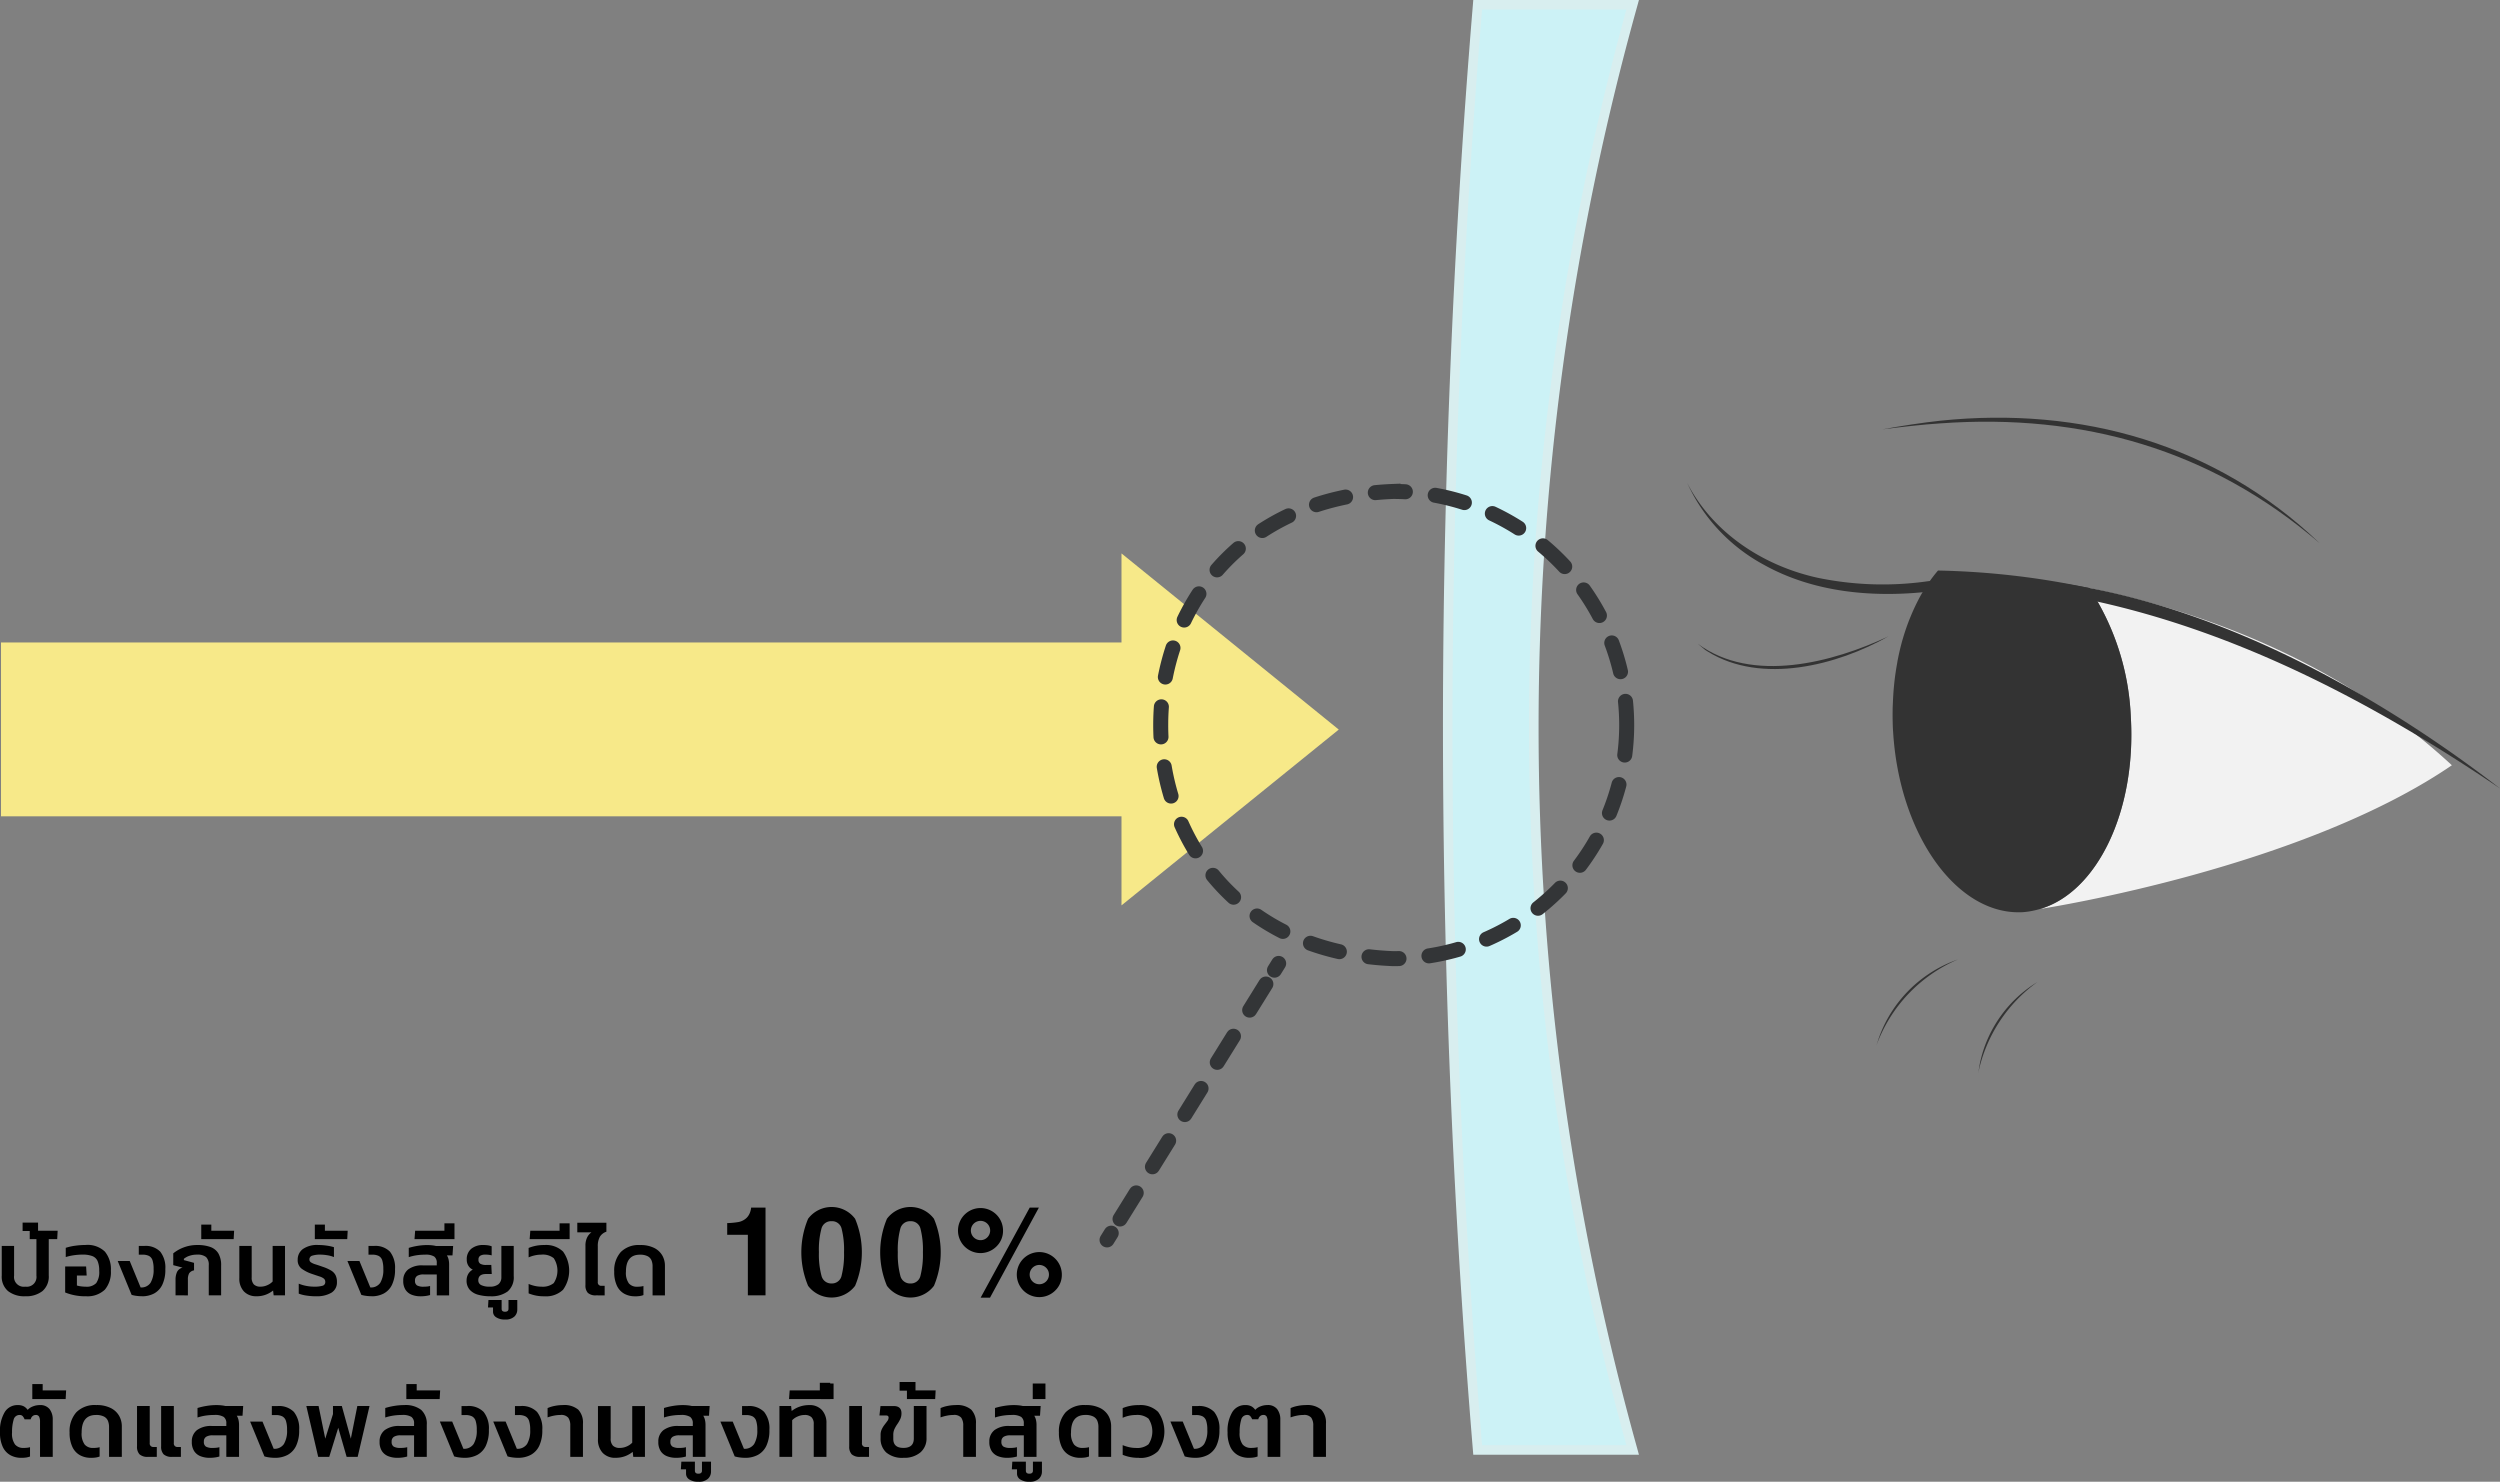 <svg xmlns="http://www.w3.org/2000/svg" xmlns:xlink="http://www.w3.org/1999/xlink" width="333.057" height="197.401" viewBox="0 0 333.057 197.401">
  <rect x="0" y="0" width="333.057" height="197.401" fill="#808080" stroke="none"/>
  <defs>
    <clipPath id="clip-path">
      <rect id="長方形_301" data-name="長方形 301" width="333.057" height="197.401" fill="none"/>
    </clipPath>
  </defs>
  <g id="グループ_314" data-name="グループ 314" clip-path="url(#clip-path)">
    <path id="パス_406" data-name="パス 406" d="M388.447,193.728H367.8c-2.373-28.6-3.868-59.455-3.98-92.294C363.7,65.585,365.239,32.062,367.8,1.2h20.647a358.334,358.334,0,0,0,0,192.53" transform="translate(-170.94 -0.563)" fill="#ccf2f6"/>
    <path id="パス_407" data-name="パス 407" d="M388.72,193.8H366.651l-.048-.582c-2.538-30.587-3.878-61.656-3.983-92.345-.117-33.3,1.226-67.066,3.983-100.29L366.651,0H388.72L388.5.805a357.7,357.7,0,0,0,0,192.189ZM374.076,96.905A359.126,359.126,0,0,1,387.048,1.27H367.821c-2.721,33-4.045,66.512-3.93,99.6.1,30.46,1.426,61.3,3.93,91.661h19.227a359.357,359.357,0,0,1-12.95-91.652c-.015-1.322-.022-2.65-.022-3.972" transform="translate(-170.377)" fill="#d8eeef"/>
    <rect id="長方形_298" data-name="長方形 298" width="153.159" height="23.161" transform="translate(0.135 85.592)" fill="#f7e989"/>
    <path id="パス_408" data-name="パス 408" d="M281.827,185.963l28.944-23.422-28.944-23.467Z" transform="translate(-132.418 -65.345)" fill="#f7e989"/>
    <path id="パス_409" data-name="パス 409" d="M3.57,318.075a3.514,3.514,0,0,1-2.292-.689,2.53,2.53,0,0,1-.841-2.079v-3.938H2.082v3.962a1.3,1.3,0,0,0,1.488,1.463,1.3,1.3,0,0,0,1.488-1.463v-5.914H6.7v5.889a2.53,2.53,0,0,1-.841,2.079,3.515,3.515,0,0,1-2.292.689" transform="translate(-0.205 -145.382)"/>
    <path id="パス_410" data-name="パス 410" d="M6.631,309.44v-1.085H5.68v-1.122H7.74v1.085H10.35l-.061,1.122Z" transform="translate(-2.669 -144.356)"/>
    <path id="パス_411" data-name="パス 411" d="M19.094,319.7a7.253,7.253,0,0,1-1.524-.152,6.668,6.668,0,0,1-1.195-.36v-3.463h2.792l.073,1.207h-1.3v1.329a3.317,3.317,0,0,0,.555.116,4.682,4.682,0,0,0,.615.042,1.758,1.758,0,0,0,1.4-.476,2.556,2.556,0,0,0,.4-1.634,3.207,3.207,0,0,0-.214-1.3,1.252,1.252,0,0,0-.7-.665,3.582,3.582,0,0,0-1.311-.2,8.182,8.182,0,0,0-1.115.08,6.629,6.629,0,0,0-1.116.25v-1.232a7.045,7.045,0,0,1,1.255-.28,10.057,10.057,0,0,1,1.378-.1,3.322,3.322,0,0,1,2.579.884,3.687,3.687,0,0,1,.8,2.554,3.608,3.608,0,0,1-.8,2.512,3.338,3.338,0,0,1-2.579.877" transform="translate(-7.694 -147.003)"/>
    <path id="パス_412" data-name="パス 412" d="M32.783,319.8a5.341,5.341,0,0,1-.7-.049,4.03,4.03,0,0,1-.653-.134l-1.853-4.511h1.6l1.451,3.523a1.469,1.469,0,0,0,1.323-.616,3.344,3.344,0,0,0,.409-1.835,3.719,3.719,0,0,0-.14-1.146,1.013,1.013,0,0,0-.458-.591,1.816,1.816,0,0,0-.877-.177h-.5V313.1h.732a2.707,2.707,0,0,1,2.128.762,3.419,3.419,0,0,1,.676,2.323,4.63,4.63,0,0,1-.4,2.079,2.6,2.6,0,0,1-1.1,1.171,3.421,3.421,0,0,1-1.628.372" transform="translate(-13.896 -147.112)"/>
    <path id="パス_413" data-name="パス 413" d="M43.842,319.574v-2.1a2.462,2.462,0,0,1,.189-.994,1.113,1.113,0,0,1,.75-.6l-1.244-.329v-1.573a4.925,4.925,0,0,1,1.335-.768,5,5,0,0,1,1.909-.341,4.94,4.94,0,0,1,1.689.256,2.051,2.051,0,0,1,1.073.853,3.057,3.057,0,0,1,.372,1.622v3.975H48.268v-4.012a1.411,1.411,0,0,0-.359-1.092,1.81,1.81,0,0,0-1.213-.323,3.062,3.062,0,0,0-1.006.158,2.24,2.24,0,0,0-.737.4v.171l1.353.366v1a1,1,0,0,0-.653.4,1.7,1.7,0,0,0-.165.847v2.086Z" transform="translate(-20.456 -147.003)"/>
    <path id="パス_414" data-name="パス 414" d="M50.575,309.678v-1.939h1.341v.817h3.037l-.061,1.122Z" transform="translate(-23.763 -144.593)"/>
    <path id="パス_415" data-name="パス 415" d="M62.422,319.8a2.2,2.2,0,0,1-1.67-.64,2.487,2.487,0,0,1-.61-1.787V313.1h1.647v4.182a1.285,1.285,0,0,0,.3.957,1.231,1.231,0,0,0,.884.286,2.192,2.192,0,0,0,.9-.2,2.088,2.088,0,0,0,.707-.488V313.1h1.647v6.584H64.714l-.073-.647a3.56,3.56,0,0,1-.988.561,3.457,3.457,0,0,1-1.232.207" transform="translate(-28.258 -147.112)"/>
    <path id="パス_416" data-name="パス 416" d="M77.28,319.7a8.578,8.578,0,0,1-1.311-.1,4.669,4.669,0,0,1-1.018-.256v-1.329a4.974,4.974,0,0,0,1.018.3,5.491,5.491,0,0,0,1.006.1,3.909,3.909,0,0,0,1.153-.122.484.484,0,0,0,.359-.5.554.554,0,0,0-.189-.451,1.767,1.767,0,0,0-.579-.287q-.39-.129-1-.335a5,5,0,0,1-1.4-.714,1.4,1.4,0,0,1-.506-1.177,1.727,1.727,0,0,1,.683-1.42,3.274,3.274,0,0,1,2.06-.543,7.788,7.788,0,0,1,1.146.085,5.813,5.813,0,0,1,.939.207v1.317a3.845,3.845,0,0,0-.92-.25,6.224,6.224,0,0,0-.933-.08,3.451,3.451,0,0,0-.994.128.514.514,0,0,0-.42.518.45.45,0,0,0,.213.39,2.288,2.288,0,0,0,.61.268q.4.122.945.318a5.59,5.59,0,0,1,1.1.488,1.59,1.59,0,0,1,.61.622,1.975,1.975,0,0,1,.189.914,1.582,1.582,0,0,1-.738,1.433,3.763,3.763,0,0,1-2.03.469" transform="translate(-35.153 -147.003)"/>
    <path id="パス_417" data-name="パス 417" d="M79.117,309.678v-1.939h1.341v.817h3.036l-.06,1.122Z" transform="translate(-37.174 -144.593)"/>
    <path id="パス_418" data-name="パス 418" d="M90.512,319.8a5.321,5.321,0,0,1-.7-.049,4.045,4.045,0,0,1-.654-.134l-1.853-4.511h1.6l1.451,3.523a1.47,1.47,0,0,0,1.323-.616,3.343,3.343,0,0,0,.409-1.835,3.733,3.733,0,0,0-.14-1.146,1.015,1.015,0,0,0-.458-.591,1.819,1.819,0,0,0-.878-.177h-.5V313.1h.732a2.708,2.708,0,0,1,2.127.762,3.416,3.416,0,0,1,.677,2.323,4.629,4.629,0,0,1-.4,2.079,2.591,2.591,0,0,1-1.1,1.171,3.418,3.418,0,0,1-1.628.372" transform="translate(-41.021 -147.112)"/>
    <path id="パス_419" data-name="パス 419" d="M103.627,319.7a3.173,3.173,0,0,1-1.146-.2,1.737,1.737,0,0,1-.835-.658,2.123,2.123,0,0,1-.311-1.214,1.823,1.823,0,0,1,.671-1.518,3.046,3.046,0,0,1,1.927-.53H105.8v-.318a1,1,0,0,0-.341-.859,2.131,2.131,0,0,0-1.207-.25,7.606,7.606,0,0,0-1.128.08,6.507,6.507,0,0,0-1.055.25v-1.232a8.5,8.5,0,0,1,1.158-.268,7.857,7.857,0,0,1,1.292-.11,6.069,6.069,0,0,1,.622.031,4.139,4.139,0,0,1,.548.092h2.292l-.085,1.256h-.744a1.787,1.787,0,0,1,.22.536,2.791,2.791,0,0,1,.073.646v4.146H105.8v-2.793H104.03a1.6,1.6,0,0,0-.829.183.7.7,0,0,0-.3.658.681.681,0,0,0,.268.622,1.761,1.761,0,0,0,.9.17,4.21,4.21,0,0,0,.457-.024,2.017,2.017,0,0,0,.384-.073v1.208a3.632,3.632,0,0,1-.567.121,4.911,4.911,0,0,1-.714.049" transform="translate(-47.613 -147.003)"/>
    <path id="パス_420" data-name="パス 420" d="M104.164,309.526l.085-1.122h3.9v-.988h1.341v2.109Z" transform="translate(-48.942 -144.442)"/>
    <path id="パス_421" data-name="パス 421" d="M120.409,319.7a6.051,6.051,0,0,1-1.585-.2,2.326,2.326,0,0,1-1.146-.664,1.8,1.8,0,0,1-.427-1.262,1.723,1.723,0,0,1,.2-.811,1.479,1.479,0,0,1,.628-.616,1.345,1.345,0,0,1-.578-.5,1.463,1.463,0,0,1-.226-.829,1.764,1.764,0,0,1,.61-1.457,2.418,2.418,0,0,1,1.573-.494,4.164,4.164,0,0,1,.646.043,2.408,2.408,0,0,1,.488.128v1.208a3.187,3.187,0,0,0-.841-.1,1.247,1.247,0,0,0-.683.153.573.573,0,0,0-.232.518.59.59,0,0,0,.256.555,1.53,1.53,0,0,0,.768.152h.683l.061,1.207h-.757q-1.035,0-1.036.841a.684.684,0,0,0,.372.628,2.4,2.4,0,0,0,1.152.213,1.748,1.748,0,0,0,1.171-.329,1.192,1.192,0,0,0,.379-.951V312.99h1.646v4a2.475,2.475,0,0,1-.811,2.066,3.653,3.653,0,0,1-2.31.64" transform="translate(-55.091 -147.003)"/>
    <path id="パス_422" data-name="パス 422" d="M124.9,329.288a2.042,2.042,0,0,1-1.171-.293.874.874,0,0,1-.427-.743v-.573h-.67l.061-.988h1.755v1.171c0,.26.151.39.452.39s.463-.13.463-.39v-1.171h1.171v1.292a1.256,1.256,0,0,1-.39.915,1.705,1.705,0,0,1-1.244.39" transform="translate(-57.62 -153.498)"/>
    <path id="パス_423" data-name="パス 423" d="M134.942,319.7a5.308,5.308,0,0,1-2.1-.39v-1.256a5.2,5.2,0,0,0,.817.262,3.838,3.838,0,0,0,.89.1,2.319,2.319,0,0,0,1.64-.476,3.029,3.029,0,0,0,0-3.316,2.316,2.316,0,0,0-1.64-.476,4.079,4.079,0,0,0-.89.1,4.149,4.149,0,0,0-.817.268v-1.256a5.3,5.3,0,0,1,2.1-.39,3.253,3.253,0,0,1,2.487.872,4.363,4.363,0,0,1,0,5.084,3.251,3.251,0,0,1-2.487.872" transform="translate(-62.418 -147.003)"/>
    <path id="パス_424" data-name="パス 424" d="M133.1,309.526l.085-1.122h3.9v-.988h1.341v2.109Z" transform="translate(-62.537 -144.442)"/>
    <path id="パス_425" data-name="パス 425" d="M147.6,316.937a1.53,1.53,0,0,1-1.115-.329,1.432,1.432,0,0,1-.323-1.036v-5.243a2.45,2.45,0,0,1,.219-1.091,1.824,1.824,0,0,1,.585-.7h-1.89v-1.28h3.877v1.2a1.575,1.575,0,0,0-.878.689,2.545,2.545,0,0,0-.268,1.262v4.743a.447.447,0,0,0,.5.512h.415v1.28Z" transform="translate(-68.167 -144.366)"/>
    <path id="パス_426" data-name="パス 426" d="M157.106,319.7a2.892,2.892,0,0,1-1.414-.341,2.375,2.375,0,0,1-.982-1.067,4.221,4.221,0,0,1-.359-1.872,3.683,3.683,0,0,1,.872-2.615,3.346,3.346,0,0,1,2.567-.933,4.014,4.014,0,0,1,1.914.4,2.538,2.538,0,0,1,1.067,1.018,2.733,2.733,0,0,1,.336,1.317v3.976h-1.647v-3.866a2.075,2.075,0,0,0-.146-.811,1.11,1.11,0,0,0-.518-.549,2.188,2.188,0,0,0-1.031-.2q-1.854,0-1.853,2.268a2.382,2.382,0,0,0,.39,1.555,1.383,1.383,0,0,0,1.1.445,4.2,4.2,0,0,0,.457-.024,2.034,2.034,0,0,0,.384-.073v1.208a2.433,2.433,0,0,1-.488.128,4.17,4.17,0,0,1-.646.042" transform="translate(-72.522 -147.003)"/>
    <path id="パス_427" data-name="パス 427" d="M182.743,307.093v-1.564a10.192,10.192,0,0,0,1.52-.145,2.141,2.141,0,0,0,1.126-.613,2.025,2.025,0,0,0,.451-.839,1.933,1.933,0,0,0,.089-.468h1.919v11.692h-2.354v-8.063Z" transform="translate(-85.863 -142.585)"/>
    <path id="パス_428" data-name="パス 428" d="M208.536,304.884a11.532,11.532,0,0,1,0,8.926,3.919,3.919,0,0,1-6.265,0,11.526,11.526,0,0,1,0-8.926,3.907,3.907,0,0,1,6.265,0m-4.487,7.551A1.331,1.331,0,0,0,205.4,313.5a1.312,1.312,0,0,0,1.342-1.068,11.429,11.429,0,0,0,.318-3.084,11.3,11.3,0,0,0-.318-3.128,1.3,1.3,0,0,0-1.342-1.016,1.32,1.32,0,0,0-1.355,1.016,10.882,10.882,0,0,0-.331,3.128,11.009,11.009,0,0,0,.331,3.084" transform="translate(-94.616 -142.513)"/>
    <path id="パス_429" data-name="パス 429" d="M228.351,304.884a11.526,11.526,0,0,1,0,8.926,3.919,3.919,0,0,1-6.265,0,11.532,11.532,0,0,1,0-8.926,3.907,3.907,0,0,1,6.265,0m-4.487,7.551a1.332,1.332,0,0,0,1.355,1.068,1.313,1.313,0,0,0,1.342-1.068,11.427,11.427,0,0,0,.318-3.084,11.3,11.3,0,0,0-.318-3.128,1.3,1.3,0,0,0-1.342-1.016,1.321,1.321,0,0,0-1.355,1.016,10.886,10.886,0,0,0-.33,3.128,11.013,11.013,0,0,0,.33,3.084" transform="translate(-103.926 -142.513)"/>
    <path id="パス_430" data-name="パス 430" d="M245.868,308.641a3,3,0,1,1,.874-2.121,2.887,2.887,0,0,1-.874,2.121m-1.218-1.214a1.285,1.285,0,1,0-.907.375,1.237,1.237,0,0,0,.907-.375m5.648-3.963h1.221l-6.512,12h-1.249Zm3.4,11.047a3,3,0,1,1,.878-2.121,2.89,2.89,0,0,1-.878,2.121m-1.213-3.028a1.285,1.285,0,1,0,.375.907,1.236,1.236,0,0,0-.375-.907" transform="translate(-113.115 -142.585)"/>
    <path id="パス_431" data-name="パス 431" d="M2.836,360.117a2.979,2.979,0,0,1-1.455-.352,2.439,2.439,0,0,1-1.01-1.1A4.345,4.345,0,0,1,0,356.742a4.83,4.83,0,0,1,.634-2.722,1.973,1.973,0,0,1,1.712-.929,1.674,1.674,0,0,1,.84.176,1.573,1.573,0,0,1,.5.464,1.759,1.759,0,0,1,.7-.464,2.455,2.455,0,0,1,.909-.176,1.559,1.559,0,0,1,1.311.54,2.24,2.24,0,0,1,.42,1.418v4.943H5.332v-4.679a1.506,1.506,0,0,0-.119-.672.465.465,0,0,0-.458-.232.637.637,0,0,0-.407.145.78.78,0,0,0-.258.433H3.275a1.48,1.48,0,0,0-.263-.433.529.529,0,0,0-.4-.145.8.8,0,0,0-.8.646,5.671,5.671,0,0,0-.207,1.687,2.448,2.448,0,0,0,.4,1.6,1.419,1.419,0,0,0,1.129.458,4.452,4.452,0,0,0,.471-.025A2.076,2.076,0,0,0,4,358.7v1.242a2.47,2.47,0,0,1-.5.132,4.327,4.327,0,0,1-.665.044" transform="translate(0 -165.902)"/>
    <path id="パス_432" data-name="パス 432" d="M8.117,349.81v-1.995H9.5v.84h3.124l-.063,1.155Z" transform="translate(-3.814 -163.423)"/>
    <path id="パス_433" data-name="パス 433" d="M20.323,360.117a2.979,2.979,0,0,1-1.455-.352,2.435,2.435,0,0,1-1.009-1.1,4.338,4.338,0,0,1-.371-1.926,3.79,3.79,0,0,1,.9-2.691,3.442,3.442,0,0,1,2.641-.96A4.127,4.127,0,0,1,23,353.5a2.61,2.61,0,0,1,1.1,1.047,2.815,2.815,0,0,1,.346,1.356v4.09H22.744v-3.977a2.136,2.136,0,0,0-.151-.835,1.137,1.137,0,0,0-.533-.564,2.245,2.245,0,0,0-1.06-.207q-1.907,0-1.906,2.334a2.452,2.452,0,0,0,.4,1.6,1.42,1.42,0,0,0,1.129.458,4.452,4.452,0,0,0,.471-.025,2.085,2.085,0,0,0,.395-.076v1.242a2.479,2.479,0,0,1-.5.132,4.334,4.334,0,0,1-.665.044" transform="translate(-8.217 -165.902)"/>
    <path id="パス_434" data-name="パス 434" d="M35.912,360.1a1.576,1.576,0,0,1-1.148-.339,1.473,1.473,0,0,1-.332-1.066v-5.369h1.694v4.93a.46.46,0,0,0,.514.527h.427V360.1Zm3.212,0a1.575,1.575,0,0,1-1.148-.339,1.473,1.473,0,0,1-.332-1.066v-5.369h1.693v4.93a.461.461,0,0,0,.515.527h.426V360.1Z" transform="translate(-16.178 -166.014)"/>
    <path id="パス_435" data-name="パス 435" d="M50.563,360.117a3.269,3.269,0,0,1-1.18-.207,1.79,1.79,0,0,1-.859-.678,2.184,2.184,0,0,1-.32-1.248,1.874,1.874,0,0,1,.69-1.562,3.133,3.133,0,0,1,1.982-.546H52.8v-.326a1.025,1.025,0,0,0-.351-.884,2.2,2.2,0,0,0-1.242-.258,7.89,7.89,0,0,0-1.16.082,6.684,6.684,0,0,0-1.085.257V353.48a8.708,8.708,0,0,1,1.192-.276,8.013,8.013,0,0,1,1.33-.113,6.254,6.254,0,0,1,.64.032,4.45,4.45,0,0,1,.564.094h2.359l-.088,1.292h-.765a1.828,1.828,0,0,1,.226.552,2.857,2.857,0,0,1,.075.665v4.266H52.8v-2.873H50.976a1.649,1.649,0,0,0-.852.188.723.723,0,0,0-.314.678.7.7,0,0,0,.276.64,1.816,1.816,0,0,0,.928.175,4.45,4.45,0,0,0,.47-.025,2.076,2.076,0,0,0,.395-.076v1.242a3.736,3.736,0,0,1-.583.126,5.11,5.11,0,0,1-.734.05" transform="translate(-22.649 -165.902)"/>
    <path id="パス_436" data-name="パス 436" d="M66.152,360.228a5.561,5.561,0,0,1-.721-.05,4.218,4.218,0,0,1-.672-.138L62.852,355.4H64.5l1.493,3.626a1.514,1.514,0,0,0,1.361-.634,3.444,3.444,0,0,0,.42-1.888,3.807,3.807,0,0,0-.145-1.18,1.039,1.039,0,0,0-.47-.609,1.871,1.871,0,0,0-.9-.182h-.514v-1.2h.753a2.787,2.787,0,0,1,2.189.784,3.515,3.515,0,0,1,.7,2.39,4.765,4.765,0,0,1-.414,2.139,2.671,2.671,0,0,1-1.136,1.2,3.516,3.516,0,0,1-1.675.383" transform="translate(-29.531 -166.014)"/>
    <path id="パス_437" data-name="パス 437" d="M78.56,360.1l-1.58-6.774h1.631l.891,4.353,1.029-3.274v-1.079h1.179l1.2,4.353.866-4.353H85.4l-1.58,6.774H82.349l-1.116-3.876-1.2,3.876Z" transform="translate(-36.17 -166.014)"/>
    <path id="パス_438" data-name="パス 438" d="M97.749,360.117a3.271,3.271,0,0,1-1.18-.207,1.792,1.792,0,0,1-.859-.678,2.188,2.188,0,0,1-.319-1.248,1.875,1.875,0,0,1,.69-1.562,3.135,3.135,0,0,1,1.982-.546h1.92v-.326a1.025,1.025,0,0,0-.351-.884,2.2,2.2,0,0,0-1.242-.258,7.878,7.878,0,0,0-1.16.082,6.7,6.7,0,0,0-1.086.257V353.48a8.717,8.717,0,0,1,1.192-.276,8.011,8.011,0,0,1,1.33-.113,3.408,3.408,0,0,1,2.264.64,2.49,2.49,0,0,1,.746,1.995v4.266H99.983v-2.873H98.163a1.652,1.652,0,0,0-.853.188.723.723,0,0,0-.314.678.7.7,0,0,0,.276.64,1.819,1.819,0,0,0,.929.175,4.447,4.447,0,0,0,.47-.025,2.091,2.091,0,0,0,.4-.076v1.242a3.736,3.736,0,0,1-.583.126,5.118,5.118,0,0,1-.734.05" transform="translate(-44.82 -165.902)"/>
    <path id="パス_439" data-name="パス 439" d="M102.111,349.81v-1.995h1.38v.84h3.124l-.063,1.155Z" transform="translate(-47.978 -163.423)"/>
    <path id="パス_440" data-name="パス 440" d="M113.835,360.228a5.561,5.561,0,0,1-.721-.05,4.218,4.218,0,0,1-.672-.138l-1.907-4.642h1.643l1.493,3.626a1.514,1.514,0,0,0,1.361-.634,3.444,3.444,0,0,0,.42-1.888,3.807,3.807,0,0,0-.145-1.18,1.039,1.039,0,0,0-.47-.609,1.871,1.871,0,0,0-.9-.182h-.514v-1.2h.753a2.787,2.787,0,0,1,2.189.784,3.515,3.515,0,0,1,.7,2.39,4.765,4.765,0,0,1-.414,2.139,2.671,2.671,0,0,1-1.136,1.2,3.516,3.516,0,0,1-1.675.383" transform="translate(-51.936 -166.014)"/>
    <path id="パス_441" data-name="パス 441" d="M127.253,360.228a5.569,5.569,0,0,1-.722-.05,4.2,4.2,0,0,1-.671-.138l-1.907-4.642H125.6l1.493,3.626a1.515,1.515,0,0,0,1.361-.634,3.444,3.444,0,0,0,.42-1.888,3.823,3.823,0,0,0-.145-1.18,1.042,1.042,0,0,0-.47-.609,1.869,1.869,0,0,0-.9-.182h-.514v-1.2h.753a2.786,2.786,0,0,1,2.189.784,3.515,3.515,0,0,1,.7,2.39,4.766,4.766,0,0,1-.414,2.139,2.674,2.674,0,0,1-1.136,1.2,3.519,3.519,0,0,1-1.675.383" transform="translate(-58.24 -166.014)"/>
    <path id="パス_442" data-name="パス 442" d="M140.63,359.991v-4.165a1.788,1.788,0,0,0-.263-1.048,1.226,1.226,0,0,0-1.054-.37,4.4,4.4,0,0,0-.878.094,5.317,5.317,0,0,0-.828.232v-1.242a4.212,4.212,0,0,1,.928-.288,5.5,5.5,0,0,1,1.1-.113,2.886,2.886,0,0,1,2.057.609,2.527,2.527,0,0,1,.627,1.888v4.4Z" transform="translate(-64.656 -165.902)"/>
    <path id="パス_443" data-name="パス 443" d="M152.612,360.228a2.258,2.258,0,0,1-1.718-.659,2.557,2.557,0,0,1-.628-1.838v-4.4h1.694v4.3a1.322,1.322,0,0,0,.307.985,1.267,1.267,0,0,0,.909.295,2.258,2.258,0,0,0,.928-.2,2.15,2.15,0,0,0,.728-.5v-4.88h1.694V360.1H154.97l-.075-.665a3.693,3.693,0,0,1-1.016.577,3.578,3.578,0,0,1-1.268.213" transform="translate(-70.604 -166.014)"/>
    <path id="パス_444" data-name="パス 444" d="M167.795,360.117a3.268,3.268,0,0,1-1.18-.207,1.79,1.79,0,0,1-.859-.678,2.184,2.184,0,0,1-.32-1.248,1.874,1.874,0,0,1,.69-1.562,3.133,3.133,0,0,1,1.982-.546h1.919v-.326a1.025,1.025,0,0,0-.351-.884,2.2,2.2,0,0,0-1.242-.258,7.89,7.89,0,0,0-1.16.082,6.684,6.684,0,0,0-1.085.257V353.48a8.708,8.708,0,0,1,1.192-.276,8.013,8.013,0,0,1,1.33-.113,6.254,6.254,0,0,1,.64.032,4.45,4.45,0,0,1,.564.094h2.359l-.088,1.292h-.765a1.828,1.828,0,0,1,.226.552,2.857,2.857,0,0,1,.075.665v4.266h-1.693v-2.873h-1.819a1.649,1.649,0,0,0-.852.188.723.723,0,0,0-.314.678.7.7,0,0,0,.276.64,1.817,1.817,0,0,0,.928.175,4.45,4.45,0,0,0,.47-.025,2.076,2.076,0,0,0,.395-.076v1.242a3.736,3.736,0,0,1-.583.126,5.11,5.11,0,0,1-.734.05" transform="translate(-77.731 -165.902)"/>
    <path id="パス_445" data-name="パス 445" d="M173.424,369.986a2.109,2.109,0,0,1-1.2-.3.9.9,0,0,1-.439-.766v-.59h-.69l.063-1.016h1.807v1.2c0,.267.155.4.464.4s.477-.135.477-.4v-1.2h1.205v1.33a1.291,1.291,0,0,1-.4.941,1.754,1.754,0,0,1-1.28.4" transform="translate(-80.388 -172.585)"/>
    <path id="パス_446" data-name="パス 446" d="M184.33,360.228a5.562,5.562,0,0,1-.721-.05,4.218,4.218,0,0,1-.672-.138L181.03,355.4h1.643l1.493,3.626a1.514,1.514,0,0,0,1.361-.634,3.444,3.444,0,0,0,.42-1.888,3.806,3.806,0,0,0-.145-1.18,1.039,1.039,0,0,0-.47-.609,1.871,1.871,0,0,0-.9-.182h-.514v-1.2h.753a2.787,2.787,0,0,1,2.189.784,3.515,3.515,0,0,1,.7,2.39,4.765,4.765,0,0,1-.414,2.139,2.671,2.671,0,0,1-1.136,1.2,3.516,3.516,0,0,1-1.675.383" transform="translate(-85.058 -166.014)"/>
    <path id="パス_447" data-name="パス 447" d="M195.867,359.991v-6.774h1.556l.075.665a3.583,3.583,0,0,1,1.048-.577,3.828,3.828,0,0,1,1.3-.214,2.179,2.179,0,0,1,1.675.653,2.527,2.527,0,0,1,.609,1.794v4.453h-1.694v-4.353a1.242,1.242,0,0,0-.307-.941,1.284,1.284,0,0,0-.91-.288,2.271,2.271,0,0,0-.922.2,2.146,2.146,0,0,0-.734.5v4.88Z" transform="translate(-92.029 -165.902)"/>
    <path id="パス_448" data-name="パス 448" d="M198.281,349.654l.087-1.155h4.015v-1.016h1.38v2.171Z" transform="translate(-93.164 -163.267)"/>
    <rect id="長方形_299" data-name="長方形 299" width="1.693" height="2.07" transform="translate(109.357 184.316)"/>
    <path id="パス_449" data-name="パス 449" d="M214.883,360.1a1.576,1.576,0,0,1-1.148-.339,1.473,1.473,0,0,1-.332-1.066v-5.369H215.1v4.93a.46.46,0,0,0,.514.527h.427V360.1Z" transform="translate(-100.268 -166.014)"/>
    <path id="パス_450" data-name="パス 450" d="M224.2,360.228a3.274,3.274,0,0,1-2.283-.7,2.476,2.476,0,0,1-.765-1.92v-.427a1.741,1.741,0,0,1,.163-.765,3.2,3.2,0,0,1,.37-.6q.207-.263.369-.489a.742.742,0,0,0,.163-.427.293.293,0,0,0-.087-.251.574.574,0,0,0-.314-.063H221l.138-1.255h1.756q1.042,0,1.041.966a1.784,1.784,0,0,1-.163.771,4.506,4.506,0,0,1-.382.658,4.463,4.463,0,0,0-.383.658,1.818,1.818,0,0,0-.163.785v.539q0,1.2,1.355,1.2,1.38,0,1.38-1.255v-4.328h1.693v4.253a2.438,2.438,0,0,1-.815,1.931,3.31,3.31,0,0,1-2.258.716" transform="translate(-103.838 -166.014)"/>
    <path id="パス_451" data-name="パス 451" d="M227.041,349.565v-1.116h-.979v-1.154h2.12v1.116h2.685l-.063,1.155Z" transform="translate(-106.217 -163.179)"/>
    <path id="パス_452" data-name="パス 452" d="M239.38,359.991v-4.165a1.784,1.784,0,0,0-.263-1.048,1.224,1.224,0,0,0-1.053-.37,4.4,4.4,0,0,0-.878.094,5.341,5.341,0,0,0-.828.232v-1.242a4.208,4.208,0,0,1,.929-.288,5.49,5.49,0,0,1,1.1-.113,2.885,2.885,0,0,1,2.057.609,2.525,2.525,0,0,1,.627,1.888v4.4Z" transform="translate(-111.054 -165.902)"/>
    <path id="パス_453" data-name="パス 453" d="M250.974,360.117a3.269,3.269,0,0,1-1.18-.207,1.79,1.79,0,0,1-.859-.678,2.184,2.184,0,0,1-.32-1.248,1.874,1.874,0,0,1,.69-1.562,3.133,3.133,0,0,1,1.982-.546h1.919v-.326a1.024,1.024,0,0,0-.351-.884,2.2,2.2,0,0,0-1.242-.258,7.89,7.89,0,0,0-1.16.082,6.684,6.684,0,0,0-1.085.257V353.48a8.708,8.708,0,0,1,1.192-.276,8.013,8.013,0,0,1,1.33-.113,6.253,6.253,0,0,1,.64.032,4.466,4.466,0,0,1,.564.094h2.359l-.088,1.292H254.6a1.829,1.829,0,0,1,.226.552,2.858,2.858,0,0,1,.075.665v4.266h-1.693v-2.873h-1.819a1.65,1.65,0,0,0-.852.188.722.722,0,0,0-.314.678.7.7,0,0,0,.276.64,1.816,1.816,0,0,0,.928.175,4.45,4.45,0,0,0,.47-.025,2.077,2.077,0,0,0,.395-.076v1.242a3.737,3.737,0,0,1-.583.126,5.11,5.11,0,0,1-.734.05" transform="translate(-116.813 -165.902)"/>
    <path id="パス_454" data-name="パス 454" d="M256.6,369.986a2.108,2.108,0,0,1-1.2-.3.9.9,0,0,1-.439-.766v-.59h-.69l.063-1.016h1.806v1.2c0,.267.155.4.464.4s.477-.135.477-.4v-1.2h1.2v1.33a1.29,1.29,0,0,1-.4.941,1.754,1.754,0,0,1-1.28.4" transform="translate(-119.471 -172.585)"/>
    <rect id="長方形_300" data-name="長方形 300" width="1.693" height="2.07" transform="translate(137.585 184.316)"/>
    <path id="パス_455" data-name="パス 455" d="M268.937,360.117a2.979,2.979,0,0,1-1.455-.352,2.435,2.435,0,0,1-1.009-1.1,4.338,4.338,0,0,1-.371-1.926,3.79,3.79,0,0,1,.9-2.691,3.442,3.442,0,0,1,2.641-.96,4.127,4.127,0,0,1,1.97.408,2.61,2.61,0,0,1,1.1,1.047,2.815,2.815,0,0,1,.346,1.356v4.09h-1.694v-3.977a2.136,2.136,0,0,0-.151-.835,1.137,1.137,0,0,0-.533-.564,2.245,2.245,0,0,0-1.06-.207q-1.907,0-1.906,2.334a2.452,2.452,0,0,0,.4,1.6,1.42,1.42,0,0,0,1.129.458,4.453,4.453,0,0,0,.471-.025,2.085,2.085,0,0,0,.395-.076v1.242a2.478,2.478,0,0,1-.5.132,4.334,4.334,0,0,1-.665.044" transform="translate(-125.03 -165.902)"/>
    <path id="パス_456" data-name="パス 456" d="M284.281,360.117a5.453,5.453,0,0,1-2.158-.4v-1.292a5.277,5.277,0,0,0,.841.269,3.942,3.942,0,0,0,.916.107,2.387,2.387,0,0,0,1.687-.489,3.12,3.12,0,0,0,0-3.413,2.387,2.387,0,0,0-1.687-.489,4.209,4.209,0,0,0-.916.1,4.32,4.32,0,0,0-.841.276v-1.292a5.453,5.453,0,0,1,2.158-.4,3.349,3.349,0,0,1,2.559.9,4.49,4.49,0,0,1,0,5.232,3.347,3.347,0,0,1-2.559.9" transform="translate(-132.557 -165.902)"/>
    <path id="パス_457" data-name="パス 457" d="M297.421,360.228a5.568,5.568,0,0,1-.722-.05,4.2,4.2,0,0,1-.671-.138l-1.907-4.642h1.643l1.493,3.626a1.515,1.515,0,0,0,1.361-.634,3.444,3.444,0,0,0,.42-1.888,3.823,3.823,0,0,0-.145-1.18,1.042,1.042,0,0,0-.47-.609,1.869,1.869,0,0,0-.9-.182h-.514v-1.2h.753a2.786,2.786,0,0,1,2.189.784,3.515,3.515,0,0,1,.7,2.39,4.766,4.766,0,0,1-.413,2.139,2.674,2.674,0,0,1-1.136,1.2,3.519,3.519,0,0,1-1.675.383" transform="translate(-138.195 -166.014)"/>
    <path id="パス_458" data-name="パス 458" d="M311.32,360.117a2.979,2.979,0,0,1-1.455-.352,2.439,2.439,0,0,1-1.01-1.1,4.345,4.345,0,0,1-.371-1.926,4.83,4.83,0,0,1,.634-2.722,1.973,1.973,0,0,1,1.712-.929,1.674,1.674,0,0,1,.84.176,1.572,1.572,0,0,1,.5.464,1.759,1.759,0,0,1,.7-.464,2.455,2.455,0,0,1,.909-.176,1.559,1.559,0,0,1,1.311.54,2.24,2.24,0,0,1,.42,1.418v4.943h-1.693v-4.679a1.506,1.506,0,0,0-.119-.672.465.465,0,0,0-.458-.232.637.637,0,0,0-.407.145.78.78,0,0,0-.258.433h-.815a1.48,1.48,0,0,0-.263-.433.529.529,0,0,0-.4-.145.8.8,0,0,0-.8.646,5.673,5.673,0,0,0-.207,1.687,2.448,2.448,0,0,0,.4,1.6,1.419,1.419,0,0,0,1.129.458,4.452,4.452,0,0,0,.471-.025,2.075,2.075,0,0,0,.395-.076v1.242a2.469,2.469,0,0,1-.5.132,4.328,4.328,0,0,1-.665.044" transform="translate(-144.943 -165.902)"/>
    <path id="パス_459" data-name="パス 459" d="M327.339,359.991v-4.165a1.784,1.784,0,0,0-.263-1.048,1.224,1.224,0,0,0-1.053-.37,4.4,4.4,0,0,0-.878.094,5.339,5.339,0,0,0-.828.232v-1.242a4.208,4.208,0,0,1,.929-.288,5.49,5.49,0,0,1,1.1-.113,2.885,2.885,0,0,1,2.057.609,2.525,2.525,0,0,1,.627,1.888v4.4Z" transform="translate(-152.382 -165.902)"/>
    <path id="パス_460" data-name="パス 460" d="M353.761,154.62a31.121,31.121,0,0,1-31.121,31.121c-41.281-1.639-41.27-60.609,0-62.242A31.121,31.121,0,0,1,353.761,154.62Z" transform="translate(-137.049 -58.027)" fill="none" stroke="#333537" stroke-linecap="round" stroke-miterlimit="10" stroke-width="2" stroke-dasharray="4.008 4.008"/>
    <path id="パス_461" data-name="パス 461" d="M531.24,121.65c-14.5-12.47-31.531-17.286-50.466-15.928-2.29.137-5.455.505-7.752.8,2.31-.429,5.428-.913,7.722-1.154,18.784-1.945,36.7,3.1,50.5,16.28" transform="translate(-222.253 -49.32)" fill="#333"/>
    <path id="パス_462" data-name="パス 462" d="M452.089,159.887c-6.854,3.887-16.942,6.476-24.086,2.045l-.355-.226-.324-.268-.642-.54c7.214,5.333,17.953,2.5,25.407-1.011" transform="translate(-200.48 -75.124)" fill="#333"/>
    <path id="パス_463" data-name="パス 463" d="M482.4,241.1a19.917,19.917,0,0,0-10.87,11.475l.315-.973A17.173,17.173,0,0,1,482.4,241.1" transform="translate(-221.554 -113.282)" fill="#333"/>
    <path id="パス_464" data-name="パス 464" d="M505.008,246.769a19.968,19.968,0,0,0-7.892,12.145c.108-.611.188-1.232.343-1.835a16.7,16.7,0,0,1,7.55-10.31" transform="translate(-233.573 -115.946)" fill="#333"/>
    <path id="パス_465" data-name="パス 465" d="M524.786,165a33.746,33.746,0,0,0-5.534-17.211c14.01,2.875,32.853,9.283,48.306,23.6-19.922,13.622-53.552,18.942-54.824,19.14h0c7.532-2.237,12.789-12.956,12.052-25.524" transform="translate(-240.912 -69.439)" fill="#f2f2f2"/>
    <path id="パス_466" data-name="パス 466" d="M475.664,164.782c-.059-1-.069-1.99-.053-2.966,0-.294.022-.583.033-.874.027-.7.069-1.386.133-2.065.028-.3.057-.594.092-.887q.129-1.1.321-2.157c.034-.191.061-.386.1-.575.181-.918.392-1.816.639-2.681.008-.027.017-.052.025-.078.239-.828.512-1.624.808-2.4.058-.152.12-.3.181-.448q.406-1.007.872-1.941c.059-.118.117-.239.178-.355a20.8,20.8,0,0,1,2.646-3.967l.008-.008.007-.007a105.965,105.965,0,0,1,20.156,2.339,33.746,33.746,0,0,1,5.533,17.211c.737,12.569-4.521,23.288-12.052,25.524q-.518.154-1.049.262a10.2,10.2,0,0,1-1.268.177c-8.747.513-16.5-10.279-17.307-24.106" transform="translate(-223.466 -67.365)" fill="#333"/>
    <path id="パス_467" data-name="パス 467" d="M532.265,162.061c-16.387-11.134-34.439-20.672-53.877-24.945a68.293,68.293,0,0,0-22.1-1.292c-7.5.852-15.483.155-22.164-3.6a23.456,23.456,0,0,1-10.143-10.861c3.449,6.711,10.231,11.079,17.445,12.644a42.663,42.663,0,0,0,14.7.437l3.769-.386c25.64-1.4,52.566,12.709,72.38,28.007" transform="translate(-199.208 -57.021)" fill="#333"/>
    <line id="線_4" data-name="線 4" x1="0.559" y2="0.901" transform="translate(169.788 128.349)" fill="none" stroke="#333537" stroke-linecap="round" stroke-miterlimit="10" stroke-width="2"/>
    <line id="線_5" data-name="線 5" x1="20.029" y2="32.269" transform="translate(148.615 131.094)" fill="none" stroke="#333537" stroke-linecap="round" stroke-miterlimit="10" stroke-width="2" stroke-dasharray="4.094 4.094"/>
    <line id="線_6" data-name="線 6" x1="0.559" y2="0.901" transform="translate(147.483 164.285)" fill="none" stroke="#333537" stroke-linecap="round" stroke-miterlimit="10" stroke-width="2"/>
  </g>
</svg>
